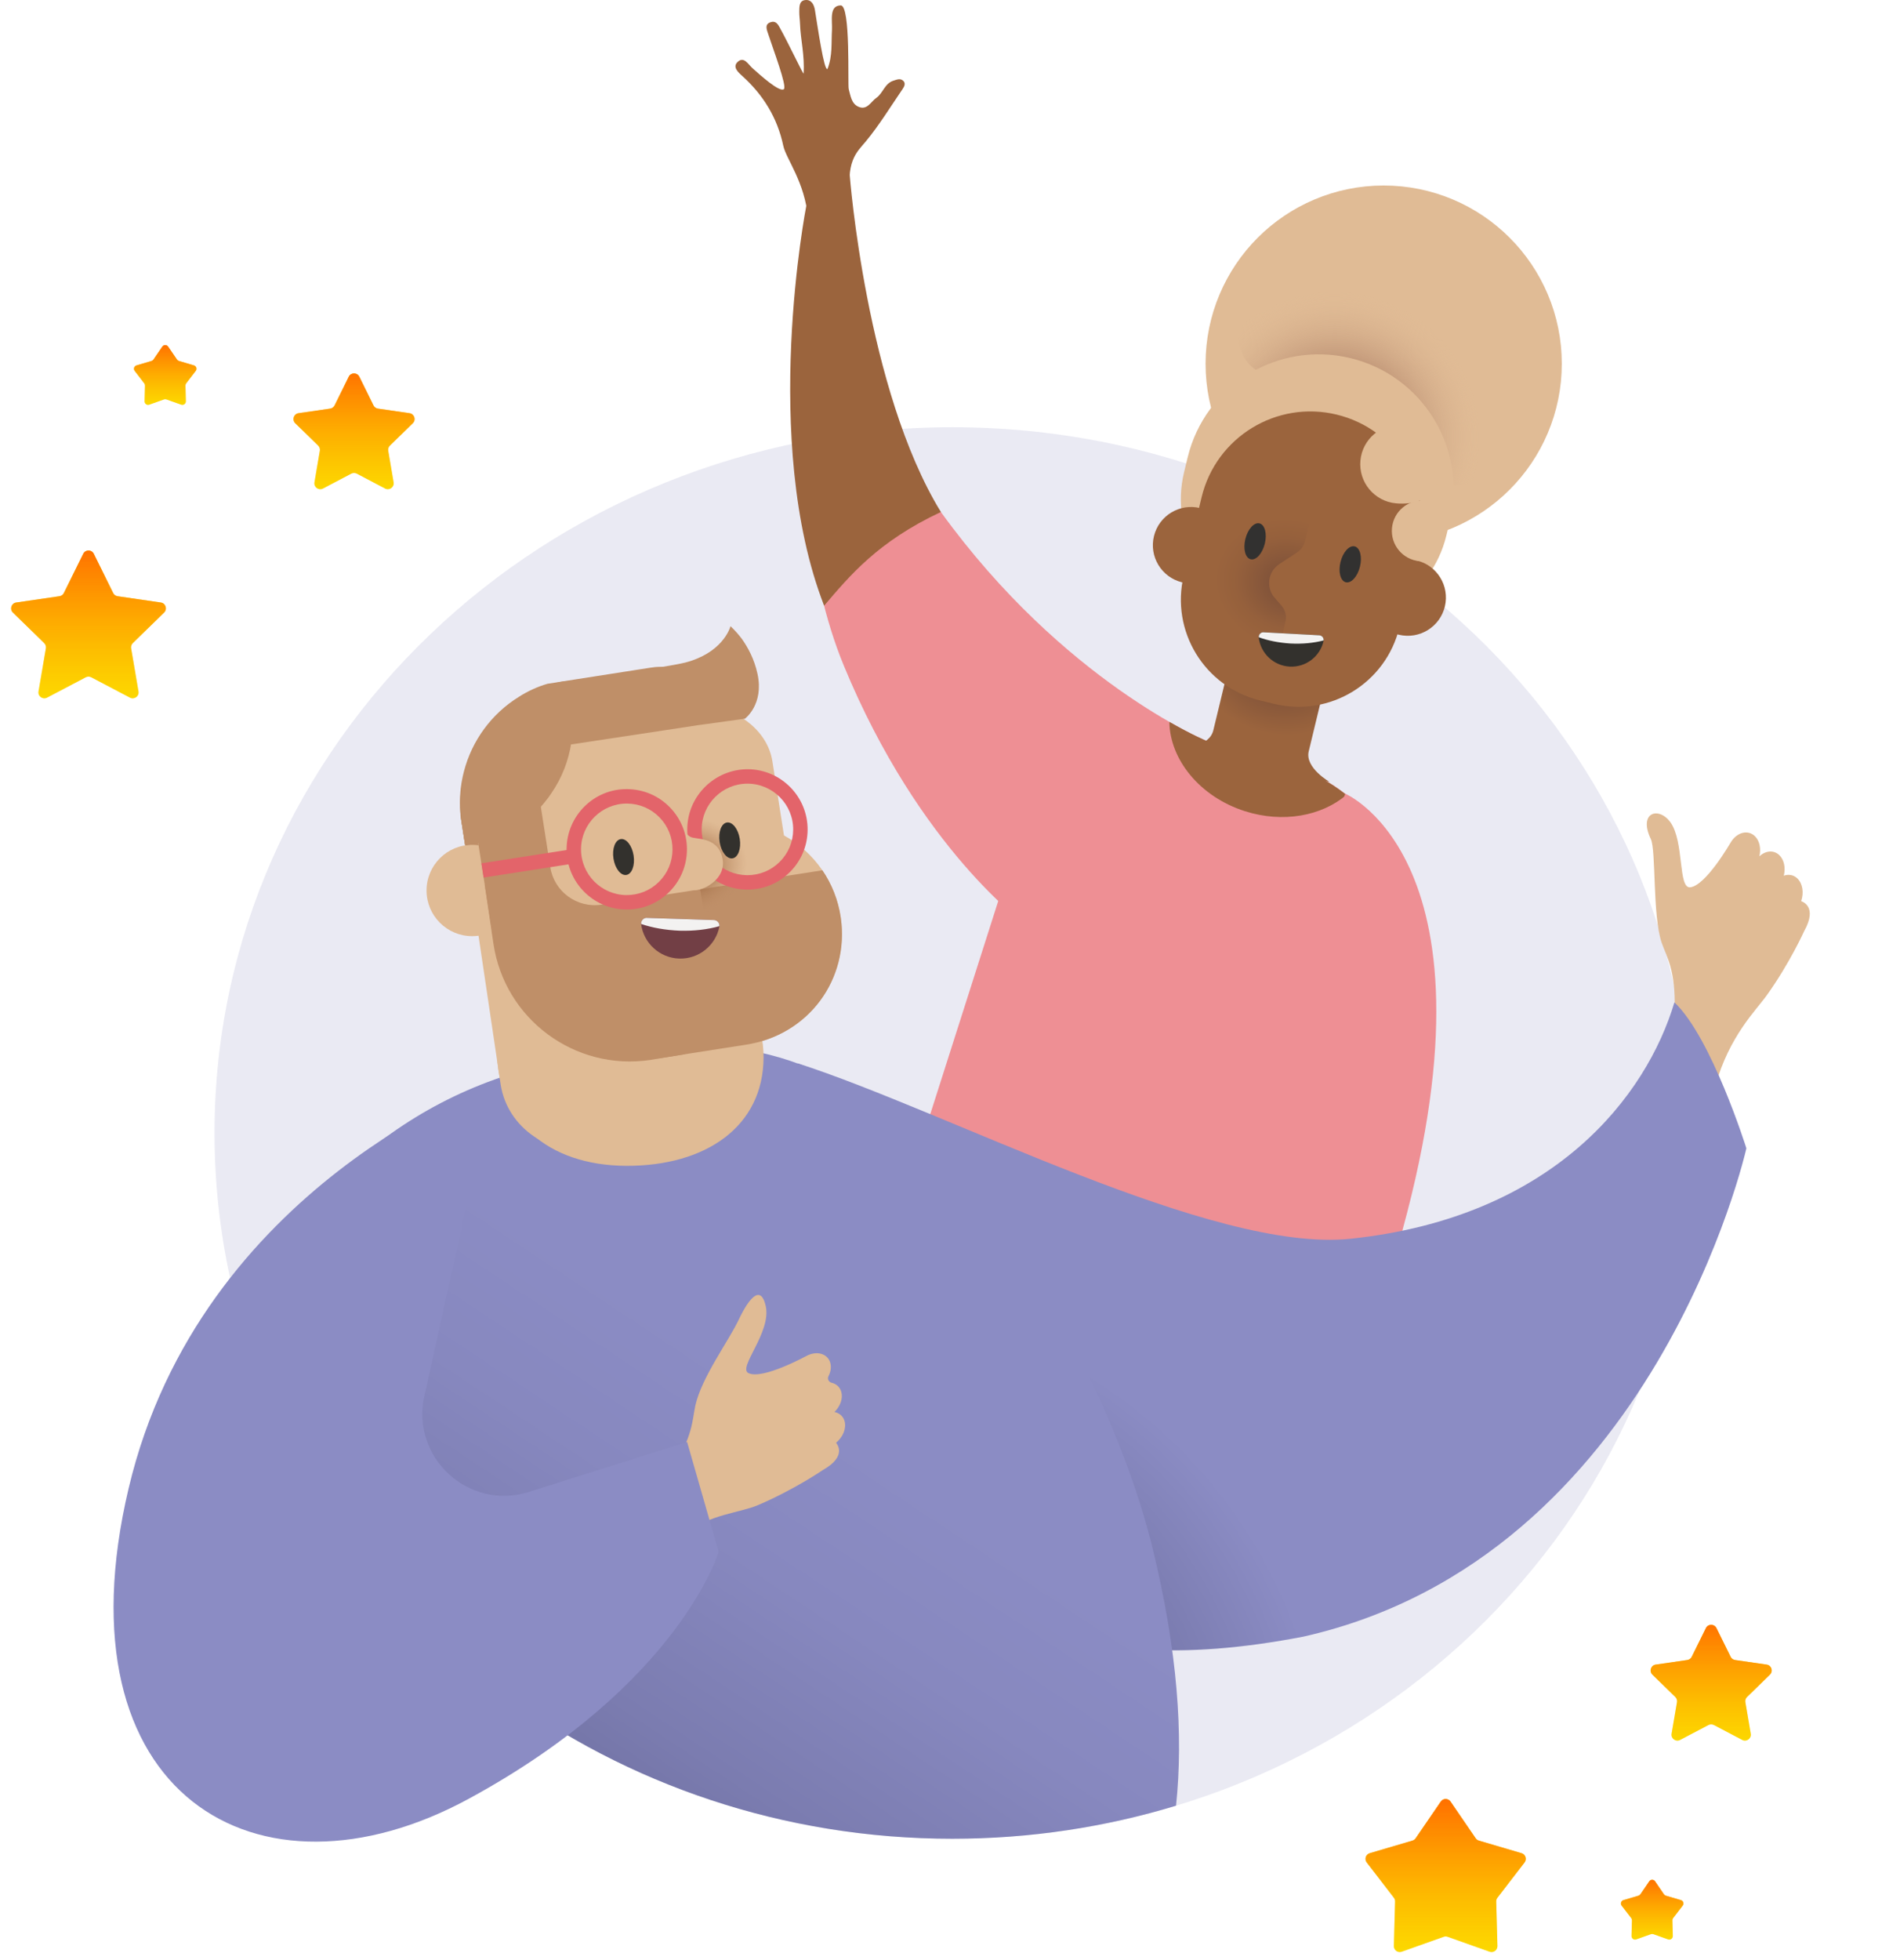 <?xml version="1.0" encoding="UTF-8"?>
<svg xmlns="http://www.w3.org/2000/svg" width="161" height="166" viewBox="0 0 161 166" fill="none">
  <g clip-path="url(#clip0_1670_36433)">
    <path d="M80.7 155.753C115.23 155.753 143.222 128.988 143.222 95.971C143.222 62.955 115.23 36.19 80.7 36.19C46.17 36.19 18.178 62.955 18.178 95.971C18.178 128.988 46.17 155.753 80.7 155.753Z" fill="#EAEAF3"></path>
    <path d="M111.773 53.983C111.503 55.009 110.394 55.748 109.272 55.772C108.71 55.795 108.152 55.643 107.681 55.362C107.212 55.084 106.819 54.658 106.666 54.132C106.611 53.945 106.718 53.749 106.906 53.694C106.969 53.675 107.034 53.675 107.094 53.691L107.136 53.702C107.992 53.928 108.592 53.997 109.224 53.988C109.854 53.982 110.423 53.86 111.291 53.566L111.316 53.557C111.502 53.494 111.703 53.594 111.766 53.779C111.789 53.847 111.79 53.918 111.773 53.983Z" fill="#855035"></path>
    <path d="M68.479 18.522C68.198 15.384 66.609 13.472 66.37 12.335C65.874 9.99 64.68 8.045 62.905 6.442C62.549 6.12 62.022 5.663 62.535 5.218C63.05 4.772 63.409 5.457 63.74 5.755C64.328 6.283 66.064 7.863 66.424 7.55C66.704 7.307 65.517 4.186 65.106 2.913C64.986 2.54 64.758 2.079 65.273 1.89C65.734 1.721 65.921 2.061 66.075 2.34C66.877 3.79 68.084 6.364 68.093 6.228C68.197 4.691 67.836 3.365 67.792 2.025C67.781 1.678 67.722 1.331 67.729 0.985C67.736 0.592 67.709 0.081 68.205 0.009C68.751 -0.071 68.978 0.387 69.055 0.856C69.287 2.271 69.829 6.062 70.119 5.839C70.553 4.744 70.433 3.636 70.498 2.546C70.543 1.768 70.229 0.471 71.24 0.458C72.098 0.448 71.817 7.182 71.919 7.551C72.074 8.107 72.139 8.796 72.768 9.053C73.493 9.348 73.802 8.603 74.26 8.288C74.821 7.9 74.961 7.065 75.709 6.833C75.998 6.743 76.299 6.604 76.548 6.856C76.762 7.071 76.618 7.343 76.487 7.535C75.458 9.043 74.5 10.611 73.34 12.011C72.639 12.857 71.542 13.695 72.174 17.11L68.479 18.522Z" fill="#9B643D"></path>
    <path d="M104.27 131.23L62.497 145.564L85.517 73.408C88.112 65.274 96.809 60.784 104.943 63.379L109.251 64.753C117.385 67.348 121.875 76.046 119.28 84.18L104.27 131.23Z" fill="#EE8F94"></path>
    <path d="M102.195 62.741C102.195 62.741 90.117 57.734 79.727 43.368C70.541 30.666 71.83 15.347 71.83 15.347L69.24 17.357C69.24 17.357 65.165 41.022 71.495 56.366C77.938 71.987 86.996 78.382 86.996 78.382L102.195 62.741Z" fill="#EE8F94"></path>
    <path d="M79.728 43.368C73.388 33.037 72.004 14.83 72.004 14.83L68.324 17.43C68.324 17.43 64.408 37.355 69.833 51.306C71.998 48.776 74.363 45.886 79.728 43.368Z" fill="#9B643D"></path>
    <path d="M117.355 39.868C119.169 39.783 120.571 38.244 120.487 36.429C120.403 34.615 118.863 33.213 117.049 33.297C115.235 33.382 113.832 34.921 113.917 36.735C114.001 38.55 115.54 39.952 117.355 39.868Z" fill="#594539"></path>
    <path d="M117.249 40.055C122.356 40.055 126.497 35.915 126.497 30.807C126.497 25.7 122.356 21.559 117.249 21.559C112.141 21.559 108.001 25.7 108.001 30.807C108.001 35.915 112.141 40.055 117.249 40.055Z" fill="#E0BB95"></path>
    <path d="M117.249 40.055C122.356 40.055 126.497 35.915 126.497 30.807C126.497 25.7 122.356 21.559 117.249 21.559C112.141 21.559 108.001 25.7 108.001 30.807C108.001 35.915 112.141 40.055 117.249 40.055Z" stroke="#E0BB95" stroke-width="11.691" stroke-linecap="round" stroke-linejoin="round"></path>
    <path d="M127.576 29.973C128.862 29.128 129.405 27.461 128.794 25.993C128.176 24.523 126.615 23.741 125.118 24.064C125.663 22.628 125.125 20.963 123.766 20.131C122.407 19.3 120.68 19.583 119.652 20.73C119.251 19.247 117.834 18.211 116.252 18.34C114.661 18.467 113.436 19.714 113.275 21.235C112.078 20.278 110.331 20.268 109.123 21.305C107.908 22.34 107.647 24.067 108.406 25.398C106.88 25.326 105.462 26.345 105.087 27.897C104.714 29.441 105.518 30.997 106.918 31.624C105.635 32.461 105.084 34.126 105.694 35.594C106.305 37.062 107.864 37.852 109.367 37.539C108.822 38.975 109.352 40.638 110.711 41.469C111.006 41.648 111.321 41.782 111.648 41.861C112.794 42.138 114.021 41.775 114.821 40.887C115.224 42.362 116.633 43.396 118.221 43.276C119.81 43.157 121.043 41.912 121.206 40.383C122.401 41.349 124.148 41.358 125.354 40.329C126.57 39.295 126.838 37.569 126.08 36.23C127.613 36.312 129.031 35.293 129.406 33.741L129.407 33.734C129.411 33.718 129.413 33.71 129.417 33.694C129.782 32.148 128.979 30.593 127.576 29.973Z" fill="url(#paint0_radial_1670_36433)"></path>
    <path d="M110.911 52.485L107.446 51.647C102.266 50.395 99.082 45.182 100.334 40.002L100.634 38.759C102.117 32.622 108.294 28.85 114.431 30.333C120.567 31.816 124.34 37.993 122.857 44.13L122.556 45.373C121.304 50.552 116.091 53.737 110.911 52.485Z" fill="#E0BB95"></path>
    <path d="M113.952 50.987L105.911 49.044L102.812 61.865C102.476 63.255 100.32 63.333 100.32 63.333L112.664 66.231C112.664 66.231 110.561 65.036 110.897 63.642L113.952 50.987Z" fill="url(#paint1_radial_1670_36433)"></path>
    <path d="M114.09 67.333C112.678 66.224 111.061 65.331 109.251 64.753L104.943 63.379C104.02 63.084 103.09 62.893 102.162 62.776L102.195 62.741C102.195 62.741 101.019 62.254 99.086 61.147C99.138 64.346 101.67 67.493 105.491 68.712C108.725 69.744 112.008 69.114 114.09 67.333Z" fill="#9B643D"></path>
    <path d="M97.785 45.404C97.356 47.138 98.414 48.892 100.148 49.322C100.266 49.351 101.791 49.714 101.909 49.729C103.522 49.945 103.666 48.575 104.067 46.959C104.463 45.357 104.999 44.078 103.497 43.502C103.372 43.454 101.836 43.073 101.703 43.04C99.969 42.611 98.214 43.669 97.785 45.404Z" fill="#9B643D"></path>
    <path d="M107.977 59.625L106.784 59.337C102.069 58.198 99.171 53.452 100.31 48.737C101.45 44.022 106.196 41.123 110.911 42.263L112.103 42.551C116.818 43.69 119.717 48.436 118.577 53.151C117.438 57.867 112.692 60.765 107.977 59.625Z" fill="#9B643D"></path>
    <path d="M115.826 54.179L102.288 50.907C100.935 50.58 100.103 49.218 100.43 47.865L101.822 42.11C103.052 37.018 108.177 33.888 113.268 35.119C118.36 36.349 121.49 41.474 120.259 46.566L118.868 52.321C118.541 53.674 117.179 54.506 115.826 54.179Z" fill="#9B643D"></path>
    <path d="M115.237 48.006C115.445 47.167 115.245 46.396 114.791 46.283C114.336 46.171 113.799 46.76 113.592 47.599C113.384 48.437 113.584 49.208 114.039 49.321C114.493 49.433 115.03 48.845 115.237 48.006Z" fill="#323130"></path>
    <path d="M102.074 53.566L108.167 55.805L108.927 52.661C109.041 52.187 108.92 51.688 108.6 51.319L108.009 50.636C107.251 49.762 107.436 48.421 108.402 47.784L109.932 46.776C110.251 46.565 110.478 46.242 110.568 45.87L111.936 40.211L104.529 41.19L102.074 53.566Z" fill="url(#paint2_radial_1670_36433)"></path>
    <path d="M111.785 53.806C112.036 53.819 112.209 54.059 112.153 54.304C111.856 55.602 110.66 56.539 109.285 56.465C107.911 56.392 106.821 55.333 106.664 54.011C106.634 53.761 106.832 53.541 107.083 53.554L111.785 53.806Z" fill="#33312D"></path>
    <path d="M112.157 54.249C111.322 54.468 110.368 54.559 109.354 54.509C108.37 54.447 107.453 54.267 106.664 53.978C106.652 53.762 106.818 53.568 107.034 53.557L111.814 53.813C112.033 53.843 112.188 54.041 112.157 54.249Z" fill="#F3F2F1"></path>
    <path d="M107.175 46.057C107.383 45.219 107.182 44.447 106.728 44.335C106.274 44.222 105.737 44.811 105.529 45.65C105.322 46.489 105.522 47.26 105.976 47.372C106.431 47.485 106.967 46.896 107.175 46.057Z" fill="#323130"></path>
    <path d="M122.436 51.362C122.026 53.101 120.283 54.178 118.544 53.768C118.426 53.74 116.904 53.366 116.792 53.327C115.258 52.782 115.755 51.498 116.138 49.877C116.516 48.27 116.624 46.889 118.223 47.061C118.356 47.076 119.896 47.439 120.029 47.47C121.769 47.88 122.846 49.623 122.436 51.362Z" fill="#9B643D"></path>
    <path d="M118.904 35.994C120.738 36.164 121.916 40.789 121.746 41.139C121.157 42.353 119.713 42.766 118.29 42.634C116.456 42.465 115.107 40.841 115.277 39.007C115.447 37.173 117.071 35.824 118.904 35.994Z" fill="#E0BB95"></path>
    <path d="M120.755 42.402C122.172 42.533 122.387 43.318 122.256 44.735C122.125 46.153 121.697 47.666 120.28 47.535C118.862 47.404 117.819 46.148 117.951 44.731C118.082 43.313 119.337 42.27 120.755 42.402Z" fill="#E0BB95"></path>
    <path d="M104.269 131.23C104.206 130.963 115.483 116.5 117.939 107.327C128.309 73.238 113.992 67.233 113.992 67.233L107.243 86.549C108.001 88.708 111.192 94.32 109.444 106.448C108.345 114.068 100.359 127.376 100.359 127.376L104.269 131.23Z" fill="#EE8F94"></path>
    <path d="M67.774 85.495L67.772 85.501C67.813 85.497 67.855 85.491 67.896 85.487L67.774 85.495Z" fill="#BBB0D6"></path>
    <path d="M141.901 85.519L145.336 92.015C146.542 87.739 148.768 85.626 149.719 84.297C151.666 81.573 152.872 78.888 152.872 78.888C154.067 76.752 152.682 76.368 152.626 76.33C152.866 75.627 152.758 74.845 152.301 74.408C151.979 74.099 151.556 74.036 151.153 74.176C151.317 73.523 151.189 72.834 150.771 72.434C150.298 71.981 149.608 72.048 149.085 72.535C149.238 71.891 149.109 71.217 148.698 70.823C148.126 70.275 147.236 70.477 146.709 71.273C146.632 71.39 144.543 75.04 143.21 75.16C142.186 75.251 142.723 71.298 141.552 69.66C140.561 68.275 138.805 68.81 139.883 71.068C140.345 72.036 140.014 77.572 140.808 79.863C141.213 81.031 142.003 82.186 141.901 85.519Z" fill="#E0BB95"></path>
    <path d="M141.885 84.905C145.042 87.892 147.982 97.268 147.982 97.268C147.982 97.268 140.267 131.911 110.445 138.633C89.759 142.626 79.155 136.227 74.037 120.681C71.072 111.281 66.76 91.934 67.6 90.071C80.394 94.196 102.728 106.169 114.46 104.928C131.738 103.1 139.533 92.77 141.885 84.905Z" fill="url(#paint3_radial_1670_36433)"></path>
    <path d="M57.782 88.782L50.623 89.49C36.707 90.864 25.401 99.897 20.453 111.998C27.78 137.231 51.976 155.753 80.7 155.753C87.307 155.753 93.674 154.77 99.653 152.953C100.286 146.981 99.781 139.819 97.689 131.23C93.674 114.739 78.295 86.756 57.782 88.782Z" fill="url(#paint4_linear_1670_36433)"></path>
    <path d="M64.701 89.566C64.682 95.433 59.799 98.773 53.083 98.752C46.366 98.731 42.096 94.852 42.114 88.985C42.133 83.118 45.858 78.883 52.574 78.904C59.29 78.925 64.719 83.699 64.701 89.566Z" fill="#E0BB95"></path>
    <path d="M62.077 61.654L64.53 77.365C64.785 78.997 64.362 80.585 63.472 81.841C63.162 82.305 62.768 82.718 62.324 83.074C61.522 83.732 60.549 84.182 59.468 84.351L47.841 86.166C47.363 86.241 46.898 86.26 46.433 86.216C46.423 86.218 46.423 86.218 46.412 86.219C45.688 86.151 44.979 85.975 44.345 85.658L44.334 85.66C42.563 84.819 41.217 83.145 40.891 81.056L39.124 69.741C39.085 69.491 39.058 69.251 39.029 69C38.926 67.792 39.037 66.593 39.33 65.472C40.007 62.854 41.675 60.582 43.975 59.158C44.72 58.68 45.544 58.296 46.419 58.042C46.541 58.002 46.662 57.962 46.785 57.932C46.835 57.914 46.897 57.893 46.948 57.885C47.276 57.802 47.605 57.73 47.938 57.678L55.128 56.555C55.221 56.54 55.315 56.526 55.41 56.521C55.452 56.515 55.481 56.5 55.514 56.505C55.651 56.494 55.777 56.485 55.906 56.487C56.52 56.465 57.117 56.542 57.684 56.699C57.873 56.754 58.053 56.811 58.236 56.889C59.413 57.344 60.424 58.155 61.12 59.206C61.454 59.708 61.721 60.262 61.9 60.862C61.971 61.117 62.035 61.384 62.077 61.654Z" fill="#BF8F68"></path>
    <path d="M60.931 65.581L64.497 88.425C65.069 92.084 62.391 95.539 58.517 96.144L50.473 97.4C46.599 98.005 42.996 95.53 42.425 91.872L39.286 70.77L60.931 65.581Z" fill="#E0BB95"></path>
    <path d="M59.896 65.743L39.01 69.005L40.013 75.429L60.899 72.167L59.896 65.743Z" fill="#BF8F68"></path>
    <path d="M40.063 68.461L42.517 84.177C43.036 87.499 46.956 89.672 51.228 89.005L61.081 87.467C65.354 86.8 68.425 83.535 67.906 80.212L65.452 64.496C64.933 61.173 61.013 59.001 56.741 59.668L46.888 61.206C42.615 61.873 39.544 65.138 40.063 68.461Z" fill="#E0BB95"></path>
    <path d="M67.169 75.939C67.169 75.971 67.172 75.999 67.172 76.03L67.179 76.028L67.169 75.939Z" fill="#9C96AE"></path>
    <path d="M52.444 80.554C52.979 83.982 55.283 86.693 58.281 87.903C59.821 88.526 61.544 88.753 63.303 88.478C68.49 87.668 72.037 82.808 71.227 77.621C71.001 76.174 70.459 74.854 69.685 73.72C68.841 72.49 67.724 71.479 66.431 70.765C64.649 69.779 62.538 69.356 60.37 69.695C57.263 70.18 54.743 72.118 53.398 74.711C52.496 76.447 52.12 78.474 52.444 80.554Z" fill="#E0BB95"></path>
    <path d="M40.01 79.297C42.146 79.297 43.877 77.566 43.877 75.43C43.877 73.295 42.146 71.564 40.01 71.564C37.875 71.564 36.144 73.295 36.144 75.43C36.144 77.566 37.875 79.297 40.01 79.297Z" fill="#E0BB95"></path>
    <path d="M39.738 66.382L41.852 79.921L55.722 89.661L63.133 88.504C68.556 87.704 71.986 82.921 71.246 77.744C71.031 76.248 70.481 74.885 69.685 73.72L50.979 76.628C48.899 76.951 46.951 75.527 46.626 73.447L45.385 65.5L39.738 66.382Z" fill="#BF8F68"></path>
    <path d="M58.038 89.3L55.08 89.787C48.693 90.728 42.752 86.314 41.811 79.927L41.079 74.963L49.037 77.079L58.038 89.3Z" fill="#BF8F68"></path>
    <path d="M48.392 59.831C48.445 60.173 48.475 60.499 48.494 60.826C48.497 60.846 48.492 60.88 48.495 60.9C48.544 61.553 48.518 62.206 48.425 62.838C48.427 62.848 48.427 62.848 48.418 62.86C48.186 64.44 47.598 65.926 46.712 67.203C46.575 67.416 46.426 67.62 46.264 67.816C46.044 68.106 45.799 68.378 45.541 68.632C44.447 69.739 43.082 70.612 41.545 71.129C41.109 71.272 40.66 71.395 40.194 71.478C40.184 71.48 40.184 71.48 40.173 71.481C40.071 71.508 39.957 71.526 39.853 71.542C39.708 71.565 39.562 71.588 39.414 71.59L39.105 69.615C39.066 69.366 39.039 69.125 39.011 68.874C38.907 67.666 39.018 66.468 39.312 65.347C39.989 62.729 41.656 60.457 43.957 59.033C44.702 58.555 45.525 58.171 46.401 57.917C46.765 57.86 47.254 57.794 47.825 57.695C47.881 57.856 47.937 58.007 47.992 58.158C48.172 58.694 48.303 59.259 48.392 59.831Z" fill="#BF8F68"></path>
    <path d="M59.072 78.999C58.682 79.098 58.324 79.19 57.972 79.24C57.62 79.285 57.282 79.294 56.953 79.249C56.625 79.205 56.31 79.102 55.997 78.955C55.685 78.803 55.384 78.6 55.055 78.368L55.053 78.367C55.002 78.331 54.932 78.343 54.896 78.394C54.874 78.424 54.87 78.462 54.88 78.495C55.142 79.291 55.932 79.953 56.842 80.064C57.291 80.123 57.748 80.061 58.151 79.9C58.556 79.744 58.915 79.5 59.188 79.181C59.228 79.133 59.223 79.062 59.175 79.022C59.147 78.997 59.109 78.989 59.075 78.998L59.072 78.999Z" fill="#767677"></path>
    <path d="M47.047 63.262L56.178 61.879L59.151 61.426L62.579 60.954L63.121 60.88C63.121 60.88 64.754 59.678 64.189 57.084C63.915 55.807 63.355 54.809 62.864 54.119C62.34 53.423 61.898 53.045 61.898 53.045C61.898 53.045 61.741 53.677 61.097 54.395C60.536 55.025 59.591 55.726 58.057 56.125C57.761 56.204 56.726 56.397 55.356 56.622C54.58 56.764 53.699 56.913 52.765 57.069C52.732 57.063 52.703 57.078 52.661 57.085L46.239 58.088L47.047 63.262Z" fill="#BF8F68"></path>
    <path d="M53.074 74.113C53.544 74.039 53.82 73.3 53.689 72.462C53.558 71.623 53.07 71.003 52.599 71.077C52.129 71.15 51.853 71.889 51.984 72.728C52.115 73.566 52.603 74.186 53.074 74.113Z" fill="#33312D"></path>
    <path d="M64.883 61.561L68.699 85.332L61.143 86.649L57.327 62.878L64.883 61.561Z" fill="url(#paint5_radial_1670_36433)"></path>
    <path d="M62.07 72.707C62.541 72.634 62.816 71.894 62.685 71.056C62.554 70.218 62.066 69.598 61.596 69.671C61.125 69.745 60.849 70.484 60.98 71.322C61.111 72.161 61.599 72.781 62.07 72.707Z" fill="#33312D"></path>
    <path d="M63.337 75.355C63.323 75.355 63.309 75.355 63.295 75.355C61.934 75.344 60.657 74.804 59.702 73.833C58.747 72.863 58.227 71.578 58.237 70.216C58.26 67.405 60.575 65.151 63.376 65.158C66.188 65.181 68.457 67.486 68.434 70.297C68.424 71.659 67.883 72.935 66.912 73.89C65.952 74.836 64.683 75.355 63.337 75.355ZM63.336 66.38C61.212 66.38 59.477 68.099 59.459 70.226C59.451 71.261 59.847 72.238 60.573 72.976C61.3 73.714 62.27 74.125 63.305 74.133C63.316 74.133 63.326 74.133 63.337 74.133C64.36 74.133 65.325 73.738 66.055 73.019C66.793 72.293 67.204 71.323 67.212 70.287C67.229 68.15 65.504 66.397 63.367 66.38C63.356 66.38 63.346 66.38 63.336 66.38Z" fill="#E3646A"></path>
    <path d="M59.093 75.378C59.398 75.33 59.682 75.228 59.937 75.084C60.2 74.934 61.631 74.111 61.178 72.52C60.696 70.824 58.903 71.138 58.487 70.877C57.767 70.424 57.525 69.469 57.525 69.469C56.166 69.681 56.023 71.933 56.235 73.292C56.447 74.651 57.733 75.59 59.093 75.378Z" fill="#E0BB95"></path>
    <path d="M53.111 77.041C53.097 77.041 53.084 77.041 53.07 77.041C50.258 77.019 47.989 74.713 48.012 71.902C48.034 69.091 50.342 66.802 53.151 66.844C54.513 66.855 55.789 67.396 56.744 68.366C57.699 69.337 58.219 70.621 58.209 71.983C58.198 73.345 57.657 74.621 56.687 75.576C55.726 76.522 54.458 77.041 53.111 77.041ZM53.11 68.066C50.987 68.066 49.251 69.785 49.234 71.912C49.217 74.049 50.942 75.802 53.079 75.819C54.129 75.822 55.091 75.432 55.829 74.705C56.567 73.979 56.978 73.009 56.986 71.973C56.995 70.938 56.599 69.962 55.873 69.224C55.146 68.486 54.176 68.075 53.141 68.066C53.131 68.066 53.12 68.066 53.11 68.066Z" fill="#E3646A"></path>
    <path d="M48.278 71.96L40.793 73.127L40.981 74.334L48.466 73.168L48.278 71.96Z" fill="#E3646A"></path>
    <path d="M60.497 77.927C60.8 77.937 61.014 78.222 60.953 78.519C60.628 80.091 59.21 81.25 57.551 81.196C55.893 81.142 54.553 79.894 54.33 78.305C54.288 78.005 54.52 77.734 54.823 77.744L60.497 77.927Z" fill="#723F45"></path>
    <path d="M60.956 78.452C59.956 78.737 58.807 78.871 57.584 78.836C56.397 78.787 55.287 78.594 54.328 78.266C54.309 78.006 54.504 77.767 54.764 77.748L60.532 77.935C60.796 77.965 60.987 78.2 60.956 78.452Z" fill="#F3F2F1"></path>
    <path d="M56.907 124.471L58.356 129.792C59.997 128.32 62.715 128.137 64.219 127.497C67.299 126.185 69.727 124.52 69.727 124.52C71.859 123.318 70.876 122.269 70.848 122.208C71.419 121.732 71.733 121.008 71.571 120.397C71.457 119.966 71.128 119.692 70.711 119.602C71.192 119.13 71.441 118.475 71.292 117.916C71.181 117.498 70.872 117.224 70.473 117.128C70.221 117.067 70.085 116.802 70.203 116.571C70.388 116.21 70.455 115.816 70.361 115.46C70.158 114.695 69.292 114.404 68.428 114.81C68.301 114.869 64.618 116.899 63.417 116.307C62.495 115.852 65.383 112.865 64.886 110.632C64.516 108.97 63.633 109.591 62.569 111.842C61.74 113.593 59.433 116.703 58.918 119.073C58.656 120.281 58.73 121.678 56.907 124.471Z" fill="#E0BB95"></path>
    <path d="M41.859 91.555C41.859 91.555 16.966 100.423 10.898 126.076C4.753 152.056 21.874 162.055 39.719 152.367C57.564 142.68 60.896 131.452 60.896 131.452L58.224 122.145L44.814 126.376C39.726 127.982 34.806 123.479 35.957 118.269L41.859 91.555Z" fill="#8B8CC4"></path>
  </g>
  <path d="M29.552 31.909C29.735 31.537 30.265 31.537 30.448 31.909L31.647 34.337C31.72 34.485 31.861 34.587 32.023 34.611L34.704 35C35.114 35.06 35.278 35.564 34.981 35.853L33.041 37.744C32.924 37.858 32.87 38.024 32.898 38.186L33.355 40.856C33.425 41.264 32.997 41.575 32.63 41.383L30.233 40.122C30.087 40.046 29.913 40.046 29.767 40.122L27.37 41.383C27.003 41.575 26.575 41.264 26.645 40.856L27.102 38.186C27.13 38.024 27.076 37.858 26.959 37.744L25.019 35.853C24.722 35.564 24.886 35.06 25.296 35L27.977 34.611C28.139 34.587 28.28 34.485 28.353 34.337L29.552 31.909Z" fill="#FCE100"></path>
  <path d="M29.552 31.909C29.735 31.537 30.265 31.537 30.448 31.909L31.647 34.337C31.72 34.485 31.861 34.587 32.023 34.611L34.704 35C35.114 35.06 35.278 35.564 34.981 35.853L33.041 37.744C32.924 37.858 32.87 38.024 32.898 38.186L33.355 40.856C33.425 41.264 32.997 41.575 32.63 41.383L30.233 40.122C30.087 40.046 29.913 40.046 29.767 40.122L27.37 41.383C27.003 41.575 26.575 41.264 26.645 40.856L27.102 38.186C27.13 38.024 27.076 37.858 26.959 37.744L25.019 35.853C24.722 35.564 24.886 35.06 25.296 35L27.977 34.611C28.139 34.587 28.28 34.485 28.353 34.337L29.552 31.909Z" fill="url(#paint6_linear_1670_36433)" style="mix-blend-mode:color-burn"></path>
  <path d="M13.752 29.361C13.872 29.187 14.128 29.187 14.248 29.361L14.998 30.456C15.037 30.513 15.094 30.554 15.16 30.574L16.433 30.949C16.636 31.009 16.715 31.253 16.586 31.42L15.777 32.472C15.735 32.526 15.713 32.594 15.715 32.663L15.751 33.989C15.757 34.2 15.55 34.351 15.351 34.28L14.101 33.836C14.036 33.813 13.964 33.813 13.899 33.836L12.649 34.28C12.45 34.351 12.243 34.2 12.249 33.989L12.285 32.663C12.287 32.594 12.265 32.526 12.223 32.472L11.414 31.42C11.285 31.253 11.364 31.009 11.567 30.949L12.84 30.574C12.906 30.554 12.963 30.513 13.002 30.456L13.752 29.361Z" fill="#FCE100"></path>
  <path d="M13.752 29.361C13.872 29.187 14.128 29.187 14.248 29.361L14.998 30.456C15.037 30.513 15.094 30.554 15.16 30.574L16.433 30.949C16.636 31.009 16.715 31.253 16.586 31.42L15.777 32.472C15.735 32.526 15.713 32.594 15.715 32.663L15.751 33.989C15.757 34.2 15.55 34.351 15.351 34.28L14.101 33.836C14.036 33.813 13.964 33.813 13.899 33.836L12.649 34.28C12.45 34.351 12.243 34.2 12.249 33.989L12.285 32.663C12.287 32.594 12.265 32.526 12.223 32.472L11.414 31.42C11.285 31.253 11.364 31.009 11.567 30.949L12.84 30.574C12.906 30.554 12.963 30.513 13.002 30.456L13.752 29.361Z" fill="url(#paint7_linear_1670_36433)" style="mix-blend-mode:color-burn"></path>
  <path d="M7.052 46.908C7.235 46.537 7.765 46.537 7.948 46.908L9.588 50.23C9.661 50.378 9.801 50.48 9.964 50.504L13.63 51.037C14.04 51.096 14.204 51.6 13.907 51.889L11.255 54.475C11.137 54.59 11.083 54.756 11.111 54.918L11.737 58.569C11.807 58.977 11.379 59.289 11.012 59.096L7.733 57.372C7.587 57.296 7.413 57.296 7.267 57.372L3.988 59.096C3.622 59.289 3.193 58.977 3.263 58.569L3.889 54.918C3.917 54.756 3.863 54.59 3.745 54.475L1.093 51.889C0.796 51.6 0.96 51.096 1.37 51.037L5.036 50.504C5.199 50.48 5.339 50.378 5.412 50.23L7.052 46.908Z" fill="#FCE100"></path>
  <path d="M7.052 46.908C7.235 46.537 7.765 46.537 7.948 46.908L9.588 50.23C9.661 50.378 9.801 50.48 9.964 50.504L13.63 51.037C14.04 51.096 14.204 51.6 13.907 51.889L11.255 54.475C11.137 54.59 11.083 54.756 11.111 54.918L11.737 58.569C11.807 58.977 11.379 59.289 11.012 59.096L7.733 57.372C7.587 57.296 7.413 57.296 7.267 57.372L3.988 59.096C3.622 59.289 3.193 58.977 3.263 58.569L3.889 54.918C3.917 54.756 3.863 54.59 3.745 54.475L1.093 51.889C0.796 51.6 0.96 51.096 1.37 51.037L5.036 50.504C5.199 50.48 5.339 50.378 5.412 50.23L7.052 46.908Z" fill="url(#paint8_linear_1670_36433)" style="mix-blend-mode:color-burn"></path>
  <path d="M144.552 137.908C144.735 137.537 145.265 137.537 145.448 137.908L146.647 140.337C146.72 140.485 146.861 140.587 147.023 140.611L149.704 141C150.114 141.06 150.278 141.564 149.981 141.853L148.041 143.744C147.924 143.858 147.87 144.024 147.898 144.186L148.355 146.856C148.426 147.264 147.997 147.576 147.63 147.383L145.233 146.122C145.087 146.046 144.913 146.046 144.767 146.122L142.37 147.383C142.003 147.576 141.574 147.264 141.645 146.856L142.102 144.186C142.13 144.024 142.076 143.858 141.959 143.744L140.019 141.853C139.722 141.564 139.886 141.06 140.296 141L142.977 140.611C143.139 140.587 143.28 140.485 143.353 140.337L144.552 137.908Z" fill="#FCE100"></path>
  <path d="M144.552 137.908C144.735 137.537 145.265 137.537 145.448 137.908L146.647 140.337C146.72 140.485 146.861 140.587 147.023 140.611L149.704 141C150.114 141.06 150.278 141.564 149.981 141.853L148.041 143.744C147.924 143.858 147.87 144.024 147.898 144.186L148.355 146.856C148.426 147.264 147.997 147.576 147.63 147.383L145.233 146.122C145.087 146.046 144.913 146.046 144.767 146.122L142.37 147.383C142.003 147.576 141.574 147.264 141.645 146.856L142.102 144.186C142.13 144.024 142.076 143.858 141.959 143.744L140.019 141.853C139.722 141.564 139.886 141.06 140.296 141L142.977 140.611C143.139 140.587 143.28 140.485 143.353 140.337L144.552 137.908Z" fill="url(#paint9_linear_1670_36433)" style="mix-blend-mode:color-burn"></path>
  <path d="M139.753 159.361C139.872 159.187 140.128 159.187 140.247 159.361L140.998 160.456C141.037 160.513 141.094 160.554 141.16 160.574L142.433 160.949C142.635 161.009 142.715 161.253 142.586 161.42L141.777 162.472C141.735 162.526 141.713 162.594 141.715 162.663L141.751 163.989C141.757 164.2 141.55 164.351 141.351 164.28L140.101 163.836C140.035 163.813 139.965 163.813 139.899 163.836L138.649 164.28C138.45 164.351 138.243 164.2 138.249 163.989L138.285 162.663C138.287 162.594 138.265 162.526 138.223 162.472L137.414 161.42C137.285 161.253 137.365 161.009 137.567 160.949L138.84 160.574C138.906 160.554 138.963 160.513 139.002 160.456L139.753 159.361Z" fill="#FCE100"></path>
  <path d="M139.753 159.361C139.872 159.187 140.128 159.187 140.247 159.361L140.998 160.456C141.037 160.513 141.094 160.554 141.16 160.574L142.433 160.949C142.635 161.009 142.715 161.253 142.586 161.42L141.777 162.472C141.735 162.526 141.713 162.594 141.715 162.663L141.751 163.989C141.757 164.2 141.55 164.351 141.351 164.28L140.101 163.836C140.035 163.813 139.965 163.813 139.899 163.836L138.649 164.28C138.45 164.351 138.243 164.2 138.249 163.989L138.285 162.663C138.287 162.594 138.265 162.526 138.223 162.472L137.414 161.42C137.285 161.253 137.365 161.009 137.567 160.949L138.84 160.574C138.906 160.554 138.963 160.513 139.002 160.456L139.753 159.361Z" fill="url(#paint10_linear_1670_36433)" style="mix-blend-mode:color-burn"></path>
  <path d="M122.088 152.602C122.286 152.312 122.714 152.312 122.913 152.602L125.045 155.713C125.11 155.808 125.205 155.877 125.316 155.91L128.933 156.976C129.27 157.075 129.402 157.482 129.188 157.761L126.888 160.75C126.818 160.841 126.782 160.953 126.785 161.068L126.888 164.838C126.898 165.19 126.552 165.441 126.221 165.323L122.668 164.06C122.559 164.021 122.441 164.021 122.333 164.06L118.779 165.323C118.448 165.441 118.102 165.19 118.112 164.838L118.215 161.068C118.219 160.953 118.182 160.841 118.112 160.75L115.812 157.761C115.598 157.482 115.73 157.075 116.067 156.976L119.685 155.91C119.795 155.877 119.891 155.808 119.956 155.713L122.088 152.602Z" fill="#FCE100"></path>
  <path d="M122.088 152.602C122.286 152.312 122.714 152.312 122.913 152.602L125.045 155.713C125.11 155.808 125.205 155.877 125.316 155.91L128.933 156.976C129.27 157.075 129.402 157.482 129.188 157.761L126.888 160.75C126.818 160.841 126.782 160.953 126.785 161.068L126.888 164.838C126.898 165.19 126.552 165.441 126.221 165.323L122.668 164.06C122.559 164.021 122.441 164.021 122.333 164.06L118.779 165.323C118.448 165.441 118.102 165.19 118.112 164.838L118.215 161.068C118.219 160.953 118.182 160.841 118.112 160.75L115.812 157.761C115.598 157.482 115.73 157.075 116.067 156.976L119.685 155.91C119.795 155.877 119.891 155.808 119.956 155.713L122.088 152.602Z" fill="url(#paint11_linear_1670_36433)" style="mix-blend-mode:color-burn"></path>
  <defs>
    <radialGradient id="paint0_radial_1670_36433" cx="0" cy="0" r="1" gradientUnits="userSpaceOnUse" gradientTransform="translate(113.093 37.017) rotate(13.585) scale(12.287)">
      <stop stop-color="#591C17"></stop>
      <stop offset="1" stop-color="#E0BB95" stop-opacity="0"></stop>
    </radialGradient>
    <radialGradient id="paint1_radial_1670_36433" cx="0" cy="0" r="1" gradientUnits="userSpaceOnUse" gradientTransform="translate(108.403 56.543) rotate(13.585) scale(9.911 8.033)">
      <stop stop-color="#724937"></stop>
      <stop offset="0.703" stop-color="#9B643D"></stop>
    </radialGradient>
    <radialGradient id="paint2_radial_1670_36433" cx="0" cy="0" r="1" gradientUnits="userSpaceOnUse" gradientTransform="translate(109.279 49.467) rotate(14.309) scale(6.723 5.79)">
      <stop stop-color="#724937"></stop>
      <stop offset="0.286" stop-color="#84553A"></stop>
      <stop offset="0.667" stop-color="#95603C"></stop>
      <stop offset="0.949" stop-color="#9B643D"></stop>
    </radialGradient>
    <radialGradient id="paint3_radial_1670_36433" cx="0" cy="0" r="1" gradientUnits="userSpaceOnUse" gradientTransform="translate(70.043 152.419) rotate(0.178) scale(42.412)">
      <stop stop-color="#4B4C75"></stop>
      <stop offset="1" stop-color="#8B8CC4"></stop>
    </radialGradient>
    <linearGradient id="paint4_linear_1670_36433" x1="32.208" y1="173.799" x2="68.195" y2="119.561" gradientUnits="userSpaceOnUse">
      <stop stop-color="#4B4C75"></stop>
      <stop offset="0.282" stop-color="#676897"></stop>
      <stop offset="0.552" stop-color="#7B7CB0"></stop>
      <stop offset="0.799" stop-color="#8788BF"></stop>
      <stop offset="1" stop-color="#8B8CC4"></stop>
    </linearGradient>
    <radialGradient id="paint5_radial_1670_36433" cx="0" cy="0" r="1" gradientUnits="userSpaceOnUse" gradientTransform="translate(57.869 73.502) rotate(-10.108) scale(5.497 4.145)">
      <stop offset="0.313" stop-color="#9B643D"></stop>
      <stop offset="0.919" stop-color="#BA8A63" stop-opacity="0.118"></stop>
      <stop offset="1" stop-color="#BF8F68" stop-opacity="0"></stop>
    </radialGradient>
    <linearGradient id="paint6_linear_1670_36433" x1="30" y1="31" x2="30" y2="43" gradientUnits="userSpaceOnUse">
      <stop stop-color="#FF6B00"></stop>
      <stop offset="1" stop-color="#FF9900" stop-opacity="0"></stop>
    </linearGradient>
    <linearGradient id="paint7_linear_1670_36433" x1="14" y1="29" x2="14" y2="35" gradientUnits="userSpaceOnUse">
      <stop stop-color="#FF6B00"></stop>
      <stop offset="1" stop-color="#FF9900" stop-opacity="0"></stop>
    </linearGradient>
    <linearGradient id="paint8_linear_1670_36433" x1="7.5" y1="46" x2="7.5" y2="61" gradientUnits="userSpaceOnUse">
      <stop stop-color="#FF6B00"></stop>
      <stop offset="1" stop-color="#FF9900" stop-opacity="0"></stop>
    </linearGradient>
    <linearGradient id="paint9_linear_1670_36433" x1="145" y1="137" x2="145" y2="149" gradientUnits="userSpaceOnUse">
      <stop stop-color="#FF6B00"></stop>
      <stop offset="1" stop-color="#FF9900" stop-opacity="0"></stop>
    </linearGradient>
    <linearGradient id="paint10_linear_1670_36433" x1="140" y1="159" x2="140" y2="165" gradientUnits="userSpaceOnUse">
      <stop stop-color="#FF6B00"></stop>
      <stop offset="1" stop-color="#FF9900" stop-opacity="0"></stop>
    </linearGradient>
    <linearGradient id="paint11_linear_1670_36433" x1="122.5" y1="152" x2="122.5" y2="167" gradientUnits="userSpaceOnUse">
      <stop stop-color="#FF6B00"></stop>
      <stop offset="1" stop-color="#FF9900" stop-opacity="0"></stop>
    </linearGradient>
    <clipPath id="clip0_1670_36433">
      <rect width="156" height="156" fill="white" transform="translate(5)"></rect>
    </clipPath>
  </defs>
</svg>
